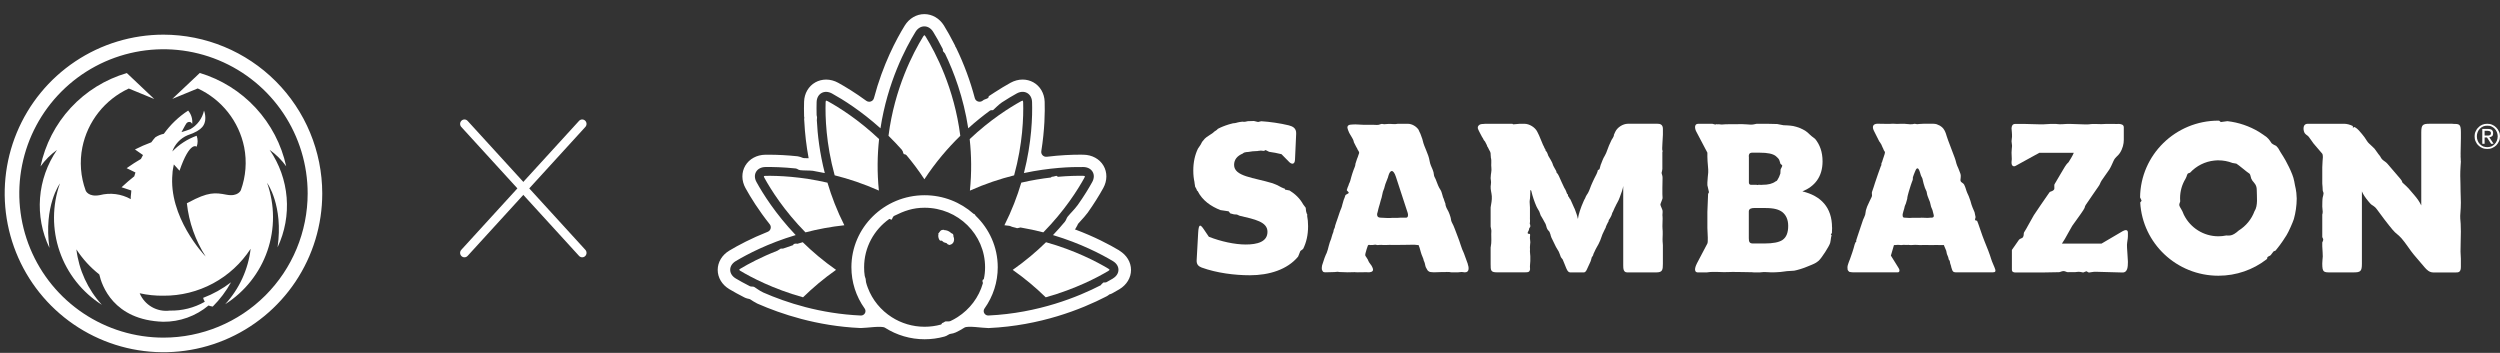 <svg width="418" height="59" viewBox="0 0 418 59" fill="none" xmlns="http://www.w3.org/2000/svg">
<rect x="0" y="0" width="418" height="59" fill="#333333" stroke="none"/>
<path d="M45.084 25.055C46.151 25.815 47.085 26.745 47.852 27.806C47.052 24.154 45.291 20.782 42.752 18.038C40.212 15.294 36.986 13.278 33.407 12.198L28.805 16.538L33.063 14.786C35.038 15.698 36.771 17.064 38.12 18.771C39.469 20.478 40.396 22.48 40.826 24.613C41.297 27.015 41.105 29.501 40.269 31.802C40.269 31.802 39.827 32.932 37.878 32.556C35.929 32.179 34.799 32.081 31.54 33.833L31.245 33.98C31.586 37.154 32.663 40.205 34.39 42.89C34.111 42.628 28.117 36.241 28.838 29.018C28.838 28.576 28.969 28.035 29.067 27.495C29.067 27.495 29.575 28.035 30.017 28.543C31.753 23.483 32.883 24.531 32.883 24.531C33.097 23.938 33.097 23.289 32.883 22.696C31.339 23.25 29.943 24.152 28.805 25.333C29.018 24.727 29.356 24.172 29.796 23.704C30.236 23.236 30.768 22.865 31.36 22.614C34.078 21.73 34.193 20.698 34.308 20.125C34.372 19.571 34.304 19.01 34.111 18.487C33.969 19.138 33.691 19.751 33.296 20.287C32.901 20.823 32.397 21.27 31.818 21.599C31.278 21.812 30.787 21.959 30.344 22.09C30.852 21.108 31.163 20.633 31.163 20.633C31.235 20.535 31.334 20.461 31.448 20.42C31.561 20.379 31.685 20.374 31.802 20.404C31.879 20.432 31.949 20.478 32.006 20.538C32.062 20.597 32.105 20.669 32.13 20.747C32.181 20.345 32.148 19.936 32.032 19.546C31.917 19.157 31.721 18.797 31.458 18.487C29.876 19.519 28.499 20.835 27.396 22.369C26.888 22.473 26.405 22.673 25.972 22.958C25.857 23.073 25.759 23.204 25.644 23.335L25.3 23.794C24.366 24.138 23.453 24.538 22.565 24.989L23.908 25.923L23.564 26.578C22.909 26.954 22.074 27.479 21.173 28.117L22.647 28.838L22.45 29.477C21.844 29.952 21.107 30.574 20.321 31.311L21.959 31.852C21.959 32.195 21.877 32.539 21.861 32.9V33.293C20.291 32.415 18.444 32.175 16.702 32.621C14.753 32.998 14.327 31.868 14.327 31.868C13.478 29.552 13.285 27.047 13.77 24.629C14.201 22.496 15.128 20.495 16.477 18.787C17.826 17.08 19.558 15.715 21.533 14.802L25.791 16.555L21.206 12.215C17.613 13.266 14.373 15.273 11.831 18.022C9.29 20.771 7.543 24.158 6.777 27.823C7.536 26.76 8.465 25.83 9.528 25.071C7.895 27.448 6.918 30.215 6.696 33.09C6.475 35.966 7.017 38.85 8.267 41.449C7.268 34.423 10.02 30.672 10.02 30.672C8.716 34.348 8.7 38.358 9.973 42.045C11.247 45.732 13.735 48.876 17.029 50.964C14.679 48.393 13.19 45.153 12.771 41.694C13.809 43.294 15.104 44.71 16.604 45.887C16.997 47.656 18.929 53.535 27.282 53.797C30.052 53.821 32.74 52.857 34.865 51.079C35.091 51.167 35.328 51.227 35.569 51.259C36.776 50.056 37.807 48.689 38.632 47.197C37.212 48.289 35.639 49.167 33.964 49.801C34.022 50.033 34.116 50.254 34.242 50.456C32.463 51.469 30.442 51.979 28.395 51.931C27.353 52.066 26.295 51.856 25.384 51.333C24.473 50.809 23.759 50.001 23.351 49.032C24.657 49.324 25.993 49.461 27.331 49.441C30.224 49.461 33.075 48.753 35.622 47.382C38.169 46.011 40.33 44.021 41.907 41.596C41.498 45.057 40.008 48.3 37.649 50.866C40.944 48.778 43.431 45.633 44.705 41.947C45.978 38.26 45.962 34.25 44.658 30.574C44.658 30.574 47.41 34.325 46.411 41.35C47.637 38.756 48.159 35.885 47.927 33.025C47.694 30.165 46.714 27.417 45.084 25.055Z" fill="white"/>
<path d="M27.333 5.795C22.082 5.795 16.949 7.352 12.583 10.269C8.217 13.186 4.815 17.332 2.805 22.184C0.796 27.035 0.27 32.373 1.295 37.522C2.319 42.672 4.847 47.403 8.56 51.116C12.273 54.828 17.003 57.357 22.153 58.381C27.303 59.406 32.641 58.88 37.492 56.87C42.343 54.861 46.489 51.458 49.407 47.093C52.324 42.727 53.881 37.594 53.881 32.343C53.872 25.305 51.072 18.557 46.096 13.58C41.119 8.603 34.371 5.804 27.333 5.795ZM27.333 56.451C22.564 56.451 17.904 55.037 13.939 52.388C9.974 49.739 6.884 45.974 5.06 41.569C3.235 37.164 2.758 32.316 3.688 27.64C4.618 22.963 6.914 18.668 10.286 15.296C13.657 11.925 17.953 9.629 22.629 8.698C27.306 7.768 32.153 8.246 36.558 10.07C40.964 11.895 44.729 14.985 47.378 18.95C50.027 22.914 51.441 27.575 51.441 32.343C51.441 38.737 48.901 44.869 44.38 49.39C39.858 53.911 33.727 56.451 27.333 56.451Z" fill="white"/>
<g clip-path="url(#clip0_7815_925)">
<path fill-rule="evenodd" clip-rule="evenodd" d="M97.838 20.176C98.13 20.456 98.146 20.925 97.872 21.224L78.185 42.787C77.912 43.086 77.453 43.102 77.161 42.822C76.869 42.542 76.854 42.072 77.127 41.773L96.815 20.211C97.088 19.911 97.546 19.896 97.838 20.176Z" fill="white"/>
<path fill-rule="evenodd" clip-rule="evenodd" d="M77.161 20.176C77.453 19.896 77.912 19.911 78.185 20.211L97.872 41.773C98.146 42.072 98.13 42.542 97.838 42.822C97.546 43.102 97.088 43.086 96.815 42.787L77.127 21.224C76.854 20.925 76.869 20.456 77.161 20.176Z" fill="white"/>
</g>
<path d="M218.46 35.618C218.433 35.514 218.401 35.405 218.373 35.305L218.314 34.738L217.897 34.181C217.338 33.165 216.537 32.421 215.617 31.85L214.87 31.705C214.87 31.705 214.838 31.628 214.797 31.528C214.756 31.528 214.71 31.524 214.669 31.505C214.385 31.383 214.119 31.283 213.858 31.116C213.524 30.902 213.135 30.803 212.778 30.64C209.6 29.674 206.34 29.52 206.34 27.57C206.34 26.668 206.885 26.051 207.778 25.679C207.869 25.602 207.961 25.53 208.048 25.503C208.254 25.434 208.474 25.416 208.698 25.407C209.17 25.312 209.692 25.262 210.255 25.253C210.292 25.244 210.324 25.239 210.36 25.23C210.598 25.172 210.969 25.167 211.207 25.23C211.217 25.23 211.23 25.235 211.235 25.239C211.239 25.235 211.253 25.226 211.281 25.217C211.345 25.199 211.423 25.176 211.496 25.167L211.578 25.085C211.578 25.085 211.88 25.203 212.105 25.339C212.141 25.357 212.178 25.371 212.21 25.385C212.892 25.475 213.588 25.611 214.266 25.779L215.562 27.094C215.933 27.47 216.482 27.561 216.523 26.709L216.537 26.405L216.72 22.36C216.766 21.404 216.111 21.123 215.475 20.955C214.032 20.606 212.329 20.361 210.882 20.27L210.351 20.397L209.655 20.23C209.316 20.23 208.973 20.239 208.634 20.261C208.488 20.288 208.337 20.32 208.19 20.356C208.034 20.393 207.879 20.356 207.728 20.343C207.567 20.361 207.407 20.384 207.251 20.406C207.045 20.452 206.839 20.483 206.642 20.551C206.5 20.601 206.317 20.592 206.152 20.615C205.69 20.724 205.241 20.86 204.806 21.018C204.783 21.027 204.761 21.037 204.742 21.05C204.664 21.086 204.587 21.114 204.504 21.136C204.202 21.259 203.909 21.39 203.625 21.54C203.52 21.658 203.414 21.776 203.277 21.844C203.011 21.966 202.87 22.206 202.613 22.347C202.416 22.456 202.242 22.605 202.045 22.723C201.853 22.832 201.638 23 201.436 23.186C201.281 23.353 201.134 23.53 200.997 23.712C200.965 23.766 200.933 23.82 200.91 23.875C200.754 24.238 200.507 24.523 200.301 24.845C199.802 25.87 199.518 27.085 199.518 28.513C199.518 29.257 199.591 29.919 199.733 30.517L199.71 30.476C199.733 30.594 199.779 30.925 199.829 31.224C199.907 31.383 200.022 31.515 200.081 31.687C200.104 31.75 200.122 31.814 200.136 31.877C200.168 31.891 200.2 31.909 200.237 31.923C201.052 33.55 202.476 34.498 204.055 35.128L205.424 35.332L205.704 35.677C205.91 35.736 206.116 35.79 206.317 35.84L206.816 35.872L207.274 36.076C209.779 36.665 211.922 37.073 211.922 38.755C211.922 40.437 210.218 40.882 208.286 40.882C206.464 40.882 204.133 40.378 202.119 39.585L201.285 38.352C200.672 37.44 200.42 37.436 200.333 38.928L200.081 43.507C200.04 44.278 200.452 44.545 200.924 44.736C203.433 45.647 206.45 46.023 208.991 46.023C212.183 46.023 215.237 45.089 217.045 42.904L217.421 41.97L217.883 41.616C218.414 40.564 218.712 39.299 218.712 37.812C218.712 37.173 218.657 36.597 218.552 36.067C218.634 35.931 218.529 35.736 218.451 35.627L218.46 35.618Z" fill="white"/>
<path d="M306.316 38.049C306.316 34.671 304.453 32.744 301.367 32C303.381 31.18 304.732 29.602 304.732 26.972C304.732 25.399 304.27 24.184 303.501 23.236C303.235 23 302.946 22.842 302.631 22.529C301.971 21.881 301.738 21.754 300.795 21.346C300.497 21.241 300.176 21.151 299.833 21.074C299.114 20.947 298.414 20.956 298.194 20.938C297.942 20.915 297.489 20.783 297.154 20.738C296.628 20.711 296.06 20.697 295.456 20.697H293.716C293.377 20.765 293.056 20.851 292.699 20.838C292.228 20.82 291.761 20.756 291.289 20.756C290.387 20.756 289.49 20.774 288.588 20.774C288.354 20.774 288.121 20.806 287.887 20.82C287.713 20.833 287.571 20.774 287.397 20.774C287.251 20.774 287.081 20.811 286.939 20.765C286.862 20.802 286.816 20.829 286.816 20.829L286.298 20.697H283.945C283.226 20.697 283.377 21.545 283.597 21.962L285.474 25.526V26.201C285.474 27.122 285.666 28.369 285.616 28.827C285.579 29.153 285.502 29.978 285.474 30.513V30.967C285.602 31.529 285.74 32.136 285.74 32.136L285.593 32.427C285.575 33.057 285.515 34.335 285.474 35.437V38.108C285.529 39.223 285.602 40.474 285.474 40.715L283.743 44.002C283.565 44.346 283.043 45.475 283.844 45.548H285.383C285.424 45.543 285.46 45.539 285.502 45.53C286.5 45.371 288.075 45.548 288.867 45.493C289.664 45.439 291.262 45.498 291.591 45.493C291.921 45.493 292.525 45.493 292.928 45.516C293.034 45.521 293.13 45.534 293.226 45.543H294.265C294.265 45.543 294.288 45.543 294.302 45.539C294.989 45.434 295.662 45.53 296.179 45.539C296.422 45.539 296.655 45.53 296.884 45.525C297.42 45.503 298.056 45.453 298.4 45.385C298.876 45.294 299.494 45.321 299.934 45.262C299.975 45.258 300.016 45.249 300.057 45.244C300.506 45.163 301.532 44.859 302.218 44.559C302.727 44.342 303.217 44.179 303.652 43.916C303.807 43.811 303.958 43.698 304.1 43.58C304.604 43.109 305.799 41.236 305.991 40.656C305.996 40.633 306.005 40.615 306.01 40.592C306.133 40.093 306.129 39.55 306.248 39.395L306.115 39.151L306.294 38.983C306.321 38.684 306.33 38.371 306.33 38.049H306.316ZM292.397 26.197C292.397 25.925 292.397 25.526 292.983 25.526H294.155C295.611 25.526 296.404 25.721 296.884 26.075C296.921 26.106 296.958 26.134 296.994 26.17C297.136 26.315 297.365 26.487 297.48 26.718C297.594 26.95 297.608 27.181 297.681 27.362C297.708 27.435 297.988 27.584 297.992 27.693C297.997 27.861 297.713 28.264 297.713 28.355C297.713 28.505 297.695 28.954 297.676 29.022C297.658 29.09 297.534 29.389 297.502 29.475C297.502 29.475 297.502 29.484 297.498 29.489C297.489 29.507 297.48 29.525 297.475 29.548C297.466 29.566 297.461 29.579 297.452 29.597C297.447 29.611 297.438 29.625 297.434 29.638C297.402 29.702 297.37 29.77 297.328 29.829C297.255 29.942 297.159 30.173 297.081 30.232C297.003 30.291 296.939 30.287 296.871 30.337C296.871 30.337 296.871 30.337 296.866 30.337C296.367 30.722 295.643 30.899 294.682 30.899H294.526L294.467 30.939L294.348 30.899H294.013L293.835 30.939C293.835 30.939 293.766 30.917 293.688 30.899H292.754C292.525 30.899 292.415 30.713 292.415 30.531V26.188L292.397 26.197ZM298.038 40.121C297.447 40.515 296.44 40.71 295.016 40.71H293.093C292.525 40.71 292.402 40.438 292.402 39.849V35.337C292.402 34.825 293.006 34.78 293.304 34.78H295.103C296.651 34.78 297.406 35.025 297.988 35.446C298.592 35.922 298.986 36.666 298.986 37.763C298.986 38.86 298.707 39.654 298.038 40.116V40.121Z" fill="white"/>
<path d="M410.074 20.692H406.224C405.084 20.692 404.836 20.86 404.836 22.134V34.353C404.585 33.805 404.163 33.183 403.673 32.626L402.694 31.483C402.483 31.238 401.86 30.694 401.714 30.549C401.563 30.4 401.755 30.386 401.338 29.901L399.159 27.357C398.898 27.053 398.564 26.918 398.307 26.65C398.046 26.383 398.037 26.178 397.831 25.961C397.625 25.743 397.204 25.072 397.011 24.85C396.819 24.623 396.128 24.047 395.926 23.803C395.72 23.562 395.491 23.073 394.933 22.42L394.42 21.821C394.232 21.604 393.98 21.404 393.692 21.232L393.399 21.35V21.073C392.927 20.842 392.405 20.697 391.961 20.697H385.867C384.864 20.697 385.13 21.994 385.372 22.293L385.423 22.352C385.638 22.597 385.803 22.619 386.004 22.855C386.224 23.104 386.654 23.794 386.824 23.993L388.284 25.702C388.353 25.784 388.39 26.101 388.385 26.269C388.385 26.441 388.284 27.33 388.284 27.969V30.69C388.307 31.107 388.367 31.483 388.358 31.819C388.358 31.977 388.522 32.186 388.495 32.367C388.463 32.549 388.426 32.825 388.358 32.998C388.294 33.17 388.284 34.267 388.284 34.539C388.284 34.811 388.358 35.147 388.358 35.396C388.358 35.645 388.33 35.682 388.284 35.877V39.613C388.284 39.726 388.454 39.898 388.445 40.071C388.435 40.243 388.284 40.538 388.284 40.538V41.181C388.312 41.825 388.385 42.646 388.367 42.891C388.344 43.235 388.284 43.702 388.284 44.042V44.101C388.284 45.543 388.536 45.543 389.672 45.543H393.522C394.662 45.543 394.91 45.375 394.91 44.101V32C395.107 32.508 395.551 33.134 395.981 33.646L396.274 33.99C396.668 34.453 396.929 34.303 397.478 35.083C398.028 35.863 399.342 37.59 400.01 38.375L400.02 38.388C400.683 39.168 400.871 39.109 401.521 39.835C402.172 40.556 403.019 41.911 403.582 42.569C403.692 42.696 403.788 42.809 403.875 42.913L405.395 44.695C405.734 45.09 406.182 45.552 406.837 45.552H410.642C410.99 45.552 411.457 45.552 411.457 44.663V43.253C411.457 42.818 411.407 42.687 411.398 42.07C411.388 41.453 411.457 39.685 411.457 38.701C411.457 37.717 411.407 37.028 411.356 36.525C411.301 36.022 411.457 35.147 411.457 33.877C411.457 32.608 411.398 32.762 411.407 32.041C411.411 31.32 411.375 30.336 411.356 29.429C411.338 28.523 411.457 27.103 411.457 27.017C411.457 26.931 411.416 26.723 411.434 26.564C411.448 26.405 411.393 26.26 411.411 26.165C411.43 26.07 411.411 25.911 411.411 25.652C411.411 25.394 411.462 23.404 411.462 23.118V22.152C411.462 20.71 411.21 20.71 410.074 20.71V20.692Z" fill="white"/>
<path d="M354.819 38.706L351.371 40.733H344.75C344.75 40.733 344.883 40.524 345.016 40.316L345.235 39.971C345.373 39.753 346.311 38.017 346.485 37.749C346.659 37.482 347.873 35.854 348.312 35.165C348.752 34.476 348.472 34.698 348.724 34.285C348.976 33.877 350.739 31.37 350.968 31.016C351.188 30.667 351.124 30.604 351.394 30.178C351.664 29.751 352.396 28.781 352.657 28.373C352.918 27.965 353.106 27.516 353.395 26.881C353.683 26.242 354.109 26.111 354.443 25.585C354.938 24.809 355.098 24.029 355.098 23.395V21.287C355.098 20.838 354.658 20.742 354.329 20.724C354.173 20.742 353.596 20.724 353.056 20.72H352.163C351.687 20.742 351.348 20.756 351.348 20.756C351.348 20.756 349.709 20.697 349.507 20.756C349.306 20.815 348.779 20.801 348.477 20.797C348.244 20.797 346.893 20.738 346.119 20.72H345.643C345.258 20.742 344.338 20.81 344.114 20.756C344.045 20.738 343.903 20.729 343.729 20.72H342.859C342.662 20.724 342.47 20.738 342.31 20.752C341.723 20.806 341.389 20.797 341.005 20.788C340.721 20.779 339.352 20.733 338.413 20.72H336.962C336.44 20.72 336.343 21.119 336.33 21.477C336.33 21.631 336.435 22.434 336.408 22.882C336.38 23.336 336.33 23.363 336.33 23.617C336.33 23.871 336.43 24.22 336.412 24.447C336.394 24.673 336.33 25.217 336.33 25.512C336.33 25.807 336.366 26.433 336.371 26.605C336.376 26.782 336.325 26.904 336.33 27.099V27.221C336.33 27.77 336.705 27.915 337.012 27.729L340.977 25.548H346.737C346.609 25.938 345.973 26.963 345.863 27.117C345.753 27.276 345.675 27.208 345.254 27.865C344.97 28.31 344.182 29.692 343.505 30.826C343.44 30.935 343.527 31.533 343.468 31.637C343.212 32.064 342.827 31.937 342.658 32.177C342.021 33.088 340.382 35.473 340.061 35.977C339.741 36.48 338.784 38.33 338.418 38.865C338.331 38.992 338.427 39.395 338.235 39.672C338.106 39.858 337.713 39.885 337.566 40.098C337.003 40.909 336.389 41.789 336.389 41.789V45.076C336.389 45.484 336.669 45.561 337.026 45.561H341.408C342.772 45.539 344.118 45.525 344.292 45.507C344.475 45.489 344.764 45.316 345.048 45.325C345.309 45.335 345.565 45.52 345.734 45.507C346.092 45.475 347.03 45.539 347.314 45.462C347.603 45.385 348.308 45.561 348.308 45.561L348.843 45.353L349.228 45.561H349.315C349.558 45.543 350.061 45.421 350.382 45.439C350.748 45.462 353.967 45.539 354.873 45.561C355.78 45.584 355.771 44.509 355.785 43.875V43.721C355.771 42.99 355.611 41.431 355.629 40.946C355.652 40.424 355.785 39.926 355.785 39.495V38.896C355.785 38.348 355.331 38.398 354.814 38.701L354.819 38.706Z" fill="white"/>
<path d="M383.582 30.259C383.394 29.044 382.089 26.659 381.755 26.16C381.425 25.662 381.219 25.303 380.899 24.755C380.794 24.632 380.688 24.51 380.578 24.392C380.382 24.265 380.162 24.247 379.805 23.943C379.805 23.943 379.379 23.236 378.999 22.941C378.99 22.932 378.98 22.927 378.971 22.919C378.683 22.705 378.161 22.334 377.685 22.039C376.114 21.1 374.333 20.475 372.424 20.257L371.32 20.407C371.32 20.407 371.192 20.302 371.032 20.171C370.995 20.171 370.954 20.171 370.913 20.171C363.729 20.171 357.896 25.911 357.822 33.002C357.932 33.256 358.042 33.51 358.07 33.541C358.088 33.569 357.978 33.705 357.845 33.85C358.221 40.678 363.93 46.101 370.917 46.101C373.935 46.101 376.714 45.09 378.925 43.394C378.962 43.358 379.003 43.326 379.04 43.29C379.122 43.212 379.049 43.058 379.136 42.977C379.26 42.85 379.539 42.791 379.667 42.655C379.791 42.523 379.997 42.192 380.116 42.061C380.203 41.961 380.409 41.975 380.491 41.875C381.439 40.742 382.126 39.617 382.309 39.327C382.653 38.787 383.362 37.169 383.532 36.629C383.838 35.536 384.003 34.389 384.012 33.206C383.967 31.615 383.774 31.47 383.587 30.259H383.582ZM376.957 35.301C376.467 36.647 375.528 37.785 374.319 38.538C373.807 39.005 373.294 39.336 372.863 39.372C372.653 39.39 372.442 39.386 372.236 39.372C371.81 39.458 371.371 39.508 370.917 39.508C368.417 39.508 366.242 38.071 365.185 35.99C365.162 35.949 365.139 35.913 365.121 35.867C365.121 35.867 365.121 35.863 365.121 35.858C365.038 35.686 364.96 35.509 364.896 35.328C364.567 34.657 364.297 34.489 364.397 34.077C364.429 33.945 364.475 33.814 364.53 33.682C364.516 33.505 364.507 33.324 364.507 33.143C364.507 31.95 364.841 30.83 365.427 29.878C365.427 29.878 365.427 29.874 365.427 29.869C365.427 29.869 365.427 29.86 365.432 29.86C365.67 29.488 365.634 29.062 365.908 28.967C365.968 28.949 366.064 28.917 366.178 28.876C367.218 27.752 368.66 26.999 370.276 26.84C370.427 26.822 370.583 26.813 370.748 26.809H370.757C370.807 26.809 370.858 26.809 370.913 26.809C371.746 26.809 372.538 26.967 373.266 27.248L373.926 27.362C374.315 27.584 375.771 28.844 376.018 28.967C376.265 29.089 376.233 29.307 376.412 29.869C376.48 29.982 376.545 30.1 376.609 30.218C376.893 30.581 377.328 30.916 377.328 31.746C377.328 32.825 377.566 34.385 376.957 35.31V35.301Z" fill="white"/>
<path d="M245.42 44.142L244.77 42.356C244.325 41.467 244.11 40.465 243.726 39.55C243.391 38.747 243.162 37.904 242.741 37.16C242.59 36.897 242.613 36.534 242.508 36.249C242.421 36.013 242.324 35.641 242.205 35.424C241.986 35.016 241.674 34.521 241.674 34.05C241.642 33.986 241.619 33.918 241.596 33.855C241.56 33.746 241.519 33.637 241.482 33.537C241.455 33.465 241.436 33.388 241.413 33.311C241.404 33.279 241.349 33.143 241.34 33.116C241.335 33.111 241.331 33.107 241.331 33.102C241.331 33.102 241.285 33.03 241.276 32.989C241.212 32.699 241.102 32.399 241.02 32.114C240.937 31.833 240.763 31.638 240.63 31.388C240.392 30.939 240.232 30.404 240.031 29.938C239.934 29.72 239.774 29.498 239.756 29.253C239.733 28.945 239.664 28.668 239.545 28.382C239.339 27.888 239.11 27.444 239.028 26.909C238.84 25.707 238.135 24.655 237.874 23.481C237.856 23.399 237.837 23.322 237.814 23.245L237.494 22.366C237.439 22.239 237.375 22.116 237.311 21.989C237.302 21.971 237.292 21.953 237.283 21.935V21.926L237.274 21.917C237.242 21.849 237.215 21.776 237.192 21.704C236.803 21.123 236.075 20.697 235.392 20.697H233.698C233.698 20.697 233.675 20.706 233.662 20.706C233.14 20.824 232.618 20.679 232.091 20.724C231.871 20.743 231.661 20.77 231.436 20.77C231.217 20.77 231.065 20.661 230.846 20.761C230.397 20.969 230.044 20.865 229.568 20.865C229.028 20.865 228.492 20.865 227.952 20.865C227.375 20.865 226.766 20.765 226.194 20.815C226.011 20.833 225.621 20.829 225.475 20.942C225.145 21.196 225.333 21.536 225.429 21.831C225.608 22.37 225.96 22.783 226.212 23.291C226.285 23.445 226.349 23.617 226.372 23.789L226.794 24.628C226.853 24.696 226.903 24.773 226.926 24.846C226.99 25.073 227.178 25.231 227.242 25.458C227.283 25.608 227.16 25.789 227.128 25.93C227.077 26.147 226.981 26.347 226.899 26.555C226.899 26.564 226.894 26.573 226.89 26.582L226.629 27.38C226.629 27.38 226.629 27.394 226.629 27.403C226.629 27.743 226.427 28.101 226.317 28.414C226.175 28.813 226.038 29.207 225.928 29.616C225.837 29.956 225.736 30.432 225.548 30.74C225.507 30.944 225.424 31.121 225.338 31.302L225.177 31.787C225.223 31.942 225.53 32.091 225.502 32.241C225.475 32.399 224.985 32.508 224.944 32.667C224.875 32.93 224.765 33.179 224.664 33.429C224.609 33.633 224.527 33.918 224.435 34.218C224.394 34.408 224.353 34.594 224.275 34.775C224.225 34.889 224.179 35.006 224.133 35.12C224.088 35.251 224.042 35.36 224.01 35.442C223.872 35.809 223.744 36.181 223.634 36.562C223.57 36.788 223.492 37.01 223.401 37.224L223.24 37.718C223.208 37.899 223.186 38.081 223.076 38.257C223.066 38.271 223.062 38.28 223.053 38.289L222.984 38.498C222.97 38.752 222.888 38.933 222.783 39.187C222.677 39.436 222.659 39.708 222.558 39.953C222.48 40.134 222.412 40.316 222.348 40.497C222.178 41.005 222.151 41.227 222.004 41.748C221.858 42.27 221.771 42.41 221.675 42.596C221.642 42.66 221.56 42.873 221.459 43.14L221.088 44.265C221.07 44.319 221.056 44.374 221.043 44.423C221.015 44.623 220.988 44.854 221.006 45.017C221.024 45.144 221.13 45.353 221.267 45.471C221.395 45.521 221.537 45.53 221.665 45.53C221.913 45.53 222.925 45.489 223.126 45.489C223.327 45.489 223.575 45.43 223.634 45.439C223.694 45.448 223.868 45.484 223.968 45.484C224.069 45.484 224.729 45.493 224.829 45.512C224.93 45.53 225.164 45.53 225.31 45.53C225.457 45.53 226.427 45.498 226.505 45.503C226.583 45.503 226.597 45.53 227.004 45.53C227.412 45.53 228.337 45.512 228.465 45.512C228.593 45.512 228.675 45.53 228.849 45.53C229.023 45.53 229.568 45.484 229.573 45.104C229.573 44.909 229.463 44.673 229.33 44.432C229.257 44.306 228.95 43.943 228.904 43.843C228.859 43.739 228.767 43.571 228.758 43.557C228.749 43.544 228.758 43.503 228.717 43.435L228.414 42.945C228.346 42.868 228.309 42.805 228.286 42.737H228.277V42.719C228.254 42.605 228.277 42.487 228.318 42.311C228.414 41.898 228.556 41.499 228.694 41.091C228.762 40.883 228.991 40.941 229.037 40.955C229.074 40.969 229.11 40.973 229.147 40.973H229.152C229.257 40.973 229.348 40.937 229.435 40.964C229.637 40.982 229.907 40.86 230.095 40.932C230.173 40.964 230.26 40.973 230.347 40.973H230.379C230.58 40.973 230.795 40.919 230.988 40.946C231.404 41 231.89 40.955 232.311 40.946C232.7 40.937 233.066 40.955 233.451 40.955C234.115 40.955 234.77 40.937 235.434 40.932C235.956 40.932 236.491 40.878 237.009 40.973C237.086 40.964 237.128 40.955 237.16 40.973H237.169C237.192 40.996 237.215 41.032 237.242 41.1C237.242 41.118 237.283 41.222 237.279 41.241C237.398 41.454 237.407 41.703 237.499 41.939C237.535 42.034 237.558 42.129 237.581 42.224L237.695 42.574C237.741 42.71 237.979 43.236 237.993 43.322C238.007 43.408 238.03 43.548 238.071 43.616C238.117 43.684 238.231 44.006 238.245 44.093C238.259 44.179 238.314 44.455 238.368 44.605C238.368 44.605 238.368 44.614 238.368 44.618C238.41 44.736 238.501 44.863 238.538 44.936C238.575 45.013 238.707 45.271 238.84 45.339C238.973 45.407 239.01 45.471 239.11 45.471C239.211 45.471 239.376 45.53 239.751 45.53C240.127 45.53 241.079 45.475 241.23 45.484C241.381 45.489 241.661 45.484 241.716 45.484C241.77 45.484 241.844 45.489 241.89 45.471C241.94 45.453 242.054 45.489 242.054 45.489C242.091 45.493 242.219 45.475 242.288 45.475C242.357 45.475 242.503 45.53 242.64 45.53H243.813C243.813 45.53 244.339 45.471 244.394 45.475C244.444 45.48 244.779 45.53 244.87 45.53H244.962C245.685 45.53 245.621 44.723 245.406 44.129L245.42 44.142ZM235.086 36.398H234.115C233.913 36.398 233.552 36.457 233.268 36.426C232.984 36.394 232.746 36.439 232.457 36.448C232.169 36.457 232.087 36.457 231.922 36.448C231.757 36.439 231.125 36.398 230.905 36.398C230.589 36.398 230.42 36.312 230.337 36.185C230.269 36.108 230.282 36.049 230.255 35.895C230.228 35.741 230.315 35.587 230.347 35.428C230.379 35.269 230.443 34.988 230.47 34.898C230.498 34.807 230.521 34.698 230.566 34.553C230.608 34.408 230.64 34.363 230.69 34.141C230.74 33.918 230.772 33.778 230.864 33.488C230.956 33.202 230.956 33.193 231.006 33.039C231.056 32.885 231.194 32.177 231.217 32.078C231.244 31.973 231.267 31.901 231.354 31.706C231.436 31.515 231.45 31.474 231.5 31.252C231.551 31.03 231.569 31.017 231.629 30.794C231.684 30.577 231.995 29.928 232.068 29.665C232.077 29.629 232.087 29.597 232.096 29.561C232.105 29.52 232.119 29.48 232.128 29.434C232.434 28.332 232.97 28.26 233.396 29.566C233.488 29.851 233.584 30.142 233.68 30.436L235.369 35.605C235.461 35.882 235.479 36.398 235.086 36.398Z" fill="white"/>
<path d="M333.615 45.075C333.505 44.681 333.047 43.77 332.905 43.253C332.763 42.736 332.204 41.253 331.788 40.278C331.385 39.326 330.735 37.213 330.574 36.919C330.414 36.878 330.295 36.846 330.263 36.828C330.19 36.792 330.249 36.529 330.318 36.298C330.318 36.293 330.318 36.284 330.313 36.279C330.254 36.112 330.235 35.785 330.158 35.527L330.139 35.472C330.139 35.472 330.126 35.432 330.116 35.409C329.993 35.146 329.64 34.339 329.507 33.772C329.494 33.713 329.48 33.659 329.462 33.6L329.169 32.793C329.082 32.593 328.995 32.407 328.917 32.24C328.725 31.818 328.688 31.428 328.399 30.857C328.28 30.621 327.882 30.494 327.813 30.281C327.717 29.973 327.955 29.556 327.768 29.007C327.442 28.082 327.452 28.245 327.236 27.697C327.021 27.148 327.072 27.044 326.834 26.395C326.595 25.747 325.899 23.902 325.707 23.412C325.515 22.922 325.423 22.519 325.355 22.337C325.281 22.156 325.194 21.902 325.098 21.762C325.011 21.635 324.952 21.54 324.888 21.453C324.736 21.286 324.553 21.136 324.356 21.014C324.205 20.932 323.999 20.837 323.821 20.773C323.537 20.674 322.983 20.683 322.809 20.692C322.63 20.701 321.834 20.701 321.605 20.692C321.376 20.678 320.634 20.76 320.538 20.764C320.442 20.764 320.181 20.687 320.149 20.696C320.135 20.696 320.071 20.71 319.997 20.719C319.924 20.742 319.842 20.755 319.75 20.764C319.75 20.764 319.746 20.764 319.741 20.764C319.508 20.791 319.237 20.782 319.009 20.746C318.917 20.742 318.844 20.737 318.816 20.733C318.711 20.719 318.596 20.71 318.514 20.705C318.432 20.705 317.713 20.678 317.594 20.705C317.475 20.728 316.884 20.723 316.692 20.692C316.66 20.687 316.623 20.683 316.586 20.683H316.435C316.293 20.687 316.147 20.705 316.014 20.71C315.799 20.719 315.483 20.71 315.483 20.71C315.483 20.71 314.879 20.71 314.672 20.701C314.466 20.701 314.073 20.683 314.022 20.687L313.981 20.683C313.084 20.683 312.997 21.236 313.326 21.884L314.224 23.671C314.274 23.734 314.297 23.702 314.343 23.816C314.398 23.947 314.466 23.974 314.553 24.151C314.64 24.328 314.695 24.477 314.764 24.641C314.833 24.808 314.869 24.79 314.915 24.967C314.961 25.144 315.103 25.285 315.135 25.362C315.172 25.439 315.213 25.52 314.975 26.178C314.737 26.835 314.723 26.976 314.682 27.098C314.627 27.257 314.567 27.143 314.576 27.397C314.585 27.651 314.549 27.651 314.462 27.819C314.375 27.987 313.638 30.172 313.496 30.585C313.354 30.997 313.221 31.519 313.042 31.963C312.864 32.407 313.111 32.566 312.933 32.942C312.8 33.224 312.411 34.003 312.182 34.543L311.98 35.155C311.921 35.454 311.907 35.708 311.857 35.908C311.797 36.143 311.564 36.592 311.504 36.746C311.444 36.901 310.68 39.199 310.561 39.553C310.465 39.843 310.391 40.065 310.359 40.183V40.437C310.359 40.437 310.309 40.473 310.24 40.514C310.158 40.709 310.062 40.949 310.043 41.072C310.021 41.271 309.439 43.053 309.311 43.339C309.183 43.629 309.1 43.887 309.009 44.146C308.972 44.255 308.945 44.35 308.922 44.445C308.899 44.554 308.89 44.64 308.894 44.699C308.903 44.803 308.908 45.035 308.922 45.08C308.935 45.121 308.945 45.157 308.945 45.157C308.945 45.157 309.128 45.438 309.242 45.465C309.357 45.492 309.357 45.479 309.499 45.506C309.64 45.538 309.929 45.533 310.043 45.533C310.048 45.533 310.057 45.533 310.066 45.533H317.291C317.617 45.533 317.603 45.266 317.58 45.125C317.566 45.021 317.516 44.926 317.411 44.758L316.156 42.736L316.669 40.977H316.834C316.98 40.977 317.191 40.959 317.296 40.94C317.401 40.927 317.759 40.977 317.887 40.977C318.015 40.977 318.193 40.936 318.239 40.94C318.29 40.94 318.816 40.954 318.871 40.959C318.926 40.963 319.082 40.94 319.082 40.94C319.082 40.94 319.283 40.977 319.517 40.977C319.75 40.977 320.222 40.94 320.222 40.94L320.68 40.959C320.68 40.959 320.854 40.977 321.019 40.977C321.183 40.977 321.65 40.959 321.875 40.959C322.104 40.959 322.626 40.977 322.809 40.977H323.189C323.409 40.977 323.647 40.972 323.725 40.959C323.853 40.936 324.082 40.977 324.173 40.977H325.025L325.094 41.185C325.158 41.376 325.355 41.752 325.41 41.92C325.464 42.087 325.469 42.323 325.524 42.477C325.574 42.632 325.648 42.722 325.739 42.999C325.826 43.275 325.794 43.294 325.826 43.38C325.854 43.47 325.973 43.538 326 43.647C326.028 43.756 326.041 43.933 326.06 44.005C326.087 44.114 326.174 44.377 326.206 44.45C326.238 44.522 326.234 44.617 326.261 44.703L326.394 45.107C326.463 45.32 326.582 45.529 326.948 45.529H333.248C333.647 45.529 333.683 45.338 333.61 45.062L333.615 45.075ZM322.932 36.397H322.74C322.662 36.411 322.383 36.425 322.314 36.434C322.246 36.443 321.399 36.397 321.289 36.397C321.179 36.397 320.982 36.434 320.936 36.42C320.89 36.406 320.693 36.411 320.597 36.42C320.506 36.429 319.718 36.42 319.659 36.42C319.599 36.42 319.389 36.434 319.283 36.443C319.178 36.452 318.72 36.397 318.523 36.397H318.432C318.198 36.397 318.125 36.234 318.125 36.048C318.047 35.794 318.432 34.829 318.432 34.674C318.432 34.52 318.661 34.035 318.661 34.035L318.889 33.237C318.889 32.738 319.366 31.378 319.471 31.006C319.572 30.635 319.764 30.227 319.805 30.086C319.846 29.945 319.824 29.76 319.833 29.646C319.842 29.537 320.162 28.762 320.181 28.717C320.364 28.2 320.675 27.719 321 28.753C321.055 28.934 321.11 29.125 321.17 29.311C321.257 29.569 321.435 29.732 321.476 30.059C321.518 30.367 321.715 30.997 321.82 31.319L321.847 31.401C321.939 31.682 322.053 31.795 322.131 32.045C322.209 32.294 322.14 32.312 322.291 32.77C322.443 33.233 322.639 33.614 322.685 33.772C322.726 33.931 322.841 34.452 322.877 34.57C322.914 34.688 323.088 35.055 323.111 35.128C323.125 35.173 323.221 35.536 323.28 35.803L323.29 35.826C323.372 36.107 323.39 36.397 322.923 36.397H322.932Z" fill="white"/>
<path d="M277.118 20.692H272.182C271.358 20.692 270.415 21.295 270.071 22.039L269.838 22.556C269.852 22.588 269.856 22.624 269.843 22.669C269.76 22.937 269.6 23.168 269.449 23.404L269.018 24.347C268.872 24.759 268.707 25.167 268.551 25.576C268.441 25.87 268.24 26.151 268.098 26.432C267.942 26.741 267.842 27.076 267.709 27.394C267.691 27.443 267.668 27.489 267.645 27.534C267.544 27.892 267.439 28.282 267.439 28.282L267.146 28.477C267.141 28.559 267.132 28.631 267.123 28.631C267.068 28.776 267.031 28.926 266.953 29.08C266.821 29.348 266.683 29.611 266.55 29.874C266.358 30.25 266.198 30.649 266.024 31.039C265.96 31.216 265.9 31.388 265.827 31.56C265.722 31.805 265.644 32.059 265.502 32.286C265.387 32.467 265.255 32.639 265.163 32.83C265.094 32.97 265.035 33.206 264.916 33.347L264.778 33.646C264.298 34.702 263.904 35.926 263.84 36.548H263.799C263.767 36.23 263.542 35.555 263.263 34.847C263.258 34.861 263.254 34.87 263.254 34.87L262.686 33.592C262.686 33.592 262.599 33.415 262.549 33.306C262.498 33.202 262.407 33.161 262.407 33.161C262.407 33.161 262.343 32.889 262.242 32.866C262.141 32.839 262.169 32.535 262.169 32.535C262.169 32.535 261.999 32.435 261.999 32.363C261.999 32.29 261.72 31.615 261.555 31.415C261.482 31.329 260.758 29.661 260.658 29.456C260.557 29.253 260.442 29.017 260.323 28.94C260.204 28.863 260.25 28.681 260.214 28.622C260.177 28.563 259.962 28.196 259.902 28.065C259.843 27.933 259.637 27.629 259.614 27.43C259.591 27.23 258.909 26.092 258.867 26.033C258.826 25.974 258.826 25.852 258.785 25.784C258.744 25.716 258.629 25.331 258.506 25.285C258.382 25.24 258.455 25.086 258.364 24.936C258.272 24.787 258.213 24.755 258.203 24.66C258.194 24.564 258.043 24.32 258.002 24.252C257.961 24.183 257.462 22.91 257.32 22.615L257.031 22.025C256.674 21.291 255.713 20.697 254.884 20.697H254.115L253.204 20.774C253.107 20.815 253.03 20.792 252.938 20.751C252.91 20.738 252.892 20.72 252.874 20.697H249.307C249.307 20.697 249.261 20.706 249.243 20.706L249.234 20.697H248.323C248.323 20.697 248.277 20.706 248.259 20.706C247.888 20.77 247.549 20.647 247.233 20.983C247.109 21.114 247.068 21.264 247.082 21.409C247.123 21.576 247.205 21.767 247.311 21.966C247.375 22.071 247.43 22.184 247.485 22.302L247.796 22.896C247.892 23.032 247.988 23.172 248.048 23.331C248.075 23.408 248.117 23.458 248.158 23.503C248.19 23.522 248.222 23.553 248.24 23.594C248.263 23.617 248.281 23.644 248.304 23.676C248.382 23.803 248.419 23.912 248.492 24.047C248.565 24.183 248.648 24.333 248.671 24.487C248.813 24.637 248.849 24.827 248.954 25C249.087 25.217 249.229 25.458 249.238 25.721V25.92C249.243 25.952 249.248 25.983 249.248 25.997C249.248 26.115 249.284 26.251 249.275 26.369C249.431 26.881 249.275 27.507 249.357 28.042C249.435 28.559 249.248 29.094 249.248 29.615C249.248 29.638 249.248 29.661 249.238 29.679V29.855C249.261 30.064 249.307 30.277 249.302 30.486C249.302 30.717 249.257 30.939 249.238 31.166C249.202 31.696 249.394 32.268 249.431 32.803C249.476 33.424 249.335 34.054 249.234 34.68V37.881C249.257 38.039 249.284 38.194 249.325 38.343C249.389 38.579 249.335 38.883 249.335 39.123C249.339 39.789 249.399 40.529 249.266 41.186C249.252 41.249 249.243 41.317 249.234 41.381V44.115C249.234 45.23 249.234 45.534 250.305 45.534H252.737C252.828 45.534 252.92 45.534 253.011 45.534H254.797C255.497 45.534 255.745 45.534 255.827 45.026C255.836 44.836 255.79 44.605 255.804 44.527C255.823 44.423 255.868 43.87 255.868 43.643C255.868 43.417 255.868 43.09 255.868 42.827C255.868 42.564 255.786 42.161 255.804 42.025C255.823 41.889 255.823 41.517 255.804 41.336C255.786 41.154 255.868 40.701 255.868 40.51C255.868 40.32 255.823 40.134 255.804 39.844C255.786 39.554 255.914 39.105 255.749 39.109C255.072 39.127 255.667 38.579 255.649 38.366C255.626 38.157 255.868 37.976 255.868 37.881C255.868 37.785 255.868 37.572 255.809 37.486C255.749 37.395 255.8 37.291 255.809 37.142C255.818 36.992 255.832 36.851 255.809 36.684C255.786 36.52 255.823 36.384 255.809 36.267C255.795 36.149 255.813 35.528 255.809 35.264C255.804 35.002 255.809 34.929 255.809 34.698C255.809 34.467 255.777 33.868 255.754 33.746C255.731 33.628 255.813 33.328 255.813 33.193C255.813 33.056 255.864 32.662 255.864 32.24V31.86C255.9 31.719 256.01 31.81 256.038 31.941C256.248 32.843 256.546 33.705 256.871 34.462C257.077 34.92 257.283 35.169 257.37 35.364C257.462 35.559 257.535 35.877 257.604 36.022C257.672 36.167 257.851 36.375 257.993 36.67C258.135 36.965 258.268 37.155 258.396 37.4C258.524 37.645 258.556 37.994 258.689 38.261C258.817 38.529 259.023 38.638 259.087 38.792C259.151 38.946 259.243 39.218 259.243 39.218C259.243 39.218 259.289 39.495 259.389 39.708L259.412 39.753C259.472 39.88 259.6 40.139 259.733 40.415L260.154 41.281C260.268 41.521 260.497 41.812 260.639 42.097C260.781 42.378 260.859 42.741 260.96 42.945C261.056 43.149 261.198 43.244 261.276 43.376C261.354 43.503 261.784 44.65 261.876 44.845L262.004 45.108C262.077 45.257 262.256 45.543 262.517 45.543H264.847C265.026 45.543 265.195 45.334 265.3 45.108L265.598 44.459C265.612 44.428 265.735 44.16 265.841 43.934L265.946 43.698C265.946 43.698 265.955 43.675 265.96 43.666C266.042 43.485 266.106 43.104 266.138 43.036C266.17 42.963 266.409 42.691 266.395 42.578C266.381 42.465 266.61 42.138 266.656 41.97C266.702 41.803 267.251 40.855 267.269 40.819C267.283 40.791 267.388 40.565 267.475 40.374L267.539 40.238C267.539 40.238 267.549 40.22 267.553 40.211C267.636 40.03 267.933 39.168 267.933 39.168L268.13 38.751C268.13 38.751 268.29 38.452 268.336 38.32C268.354 38.27 268.409 38.171 268.473 38.066C268.473 38.062 268.473 38.057 268.473 38.053C268.455 37.94 268.808 37.264 268.849 37.182C268.863 37.155 268.886 37.133 268.908 37.105C268.931 37.06 268.954 37.01 268.968 36.947C268.968 36.938 268.968 36.928 268.968 36.919C268.945 36.806 268.995 36.77 269.041 36.72C269.064 36.684 269.092 36.652 269.115 36.616C269.16 36.539 269.243 36.398 269.321 36.253C269.348 36.199 269.375 36.149 269.394 36.103C269.417 36.053 269.44 36.008 269.458 35.963C269.476 35.913 269.49 35.863 269.508 35.813C269.508 35.804 269.508 35.795 269.513 35.791C269.527 35.636 269.618 35.509 269.682 35.405C269.801 35.138 269.957 34.784 269.998 34.689C270.035 34.603 270.071 34.548 270.104 34.494C270.122 34.448 270.145 34.408 270.163 34.362C270.163 34.358 270.163 34.353 270.168 34.349C270.177 34.308 270.2 34.267 270.227 34.226C270.323 34.036 270.529 33.696 270.635 33.451C270.703 33.288 270.772 33.12 270.836 32.952C270.836 32.952 270.836 32.952 270.836 32.948C271.106 32.268 271.34 31.574 271.404 31.098V44.346C271.404 44.908 271.431 45.543 272.059 45.543H276.962C277.951 45.543 278.034 45.126 278.034 44.124V40.973C278.006 40.587 277.965 40.125 277.979 39.993C277.997 39.803 278.034 38.583 277.974 38.252C277.915 37.921 278.034 36.334 277.974 36.162C277.915 35.99 278.034 35.455 277.974 35.187C277.915 34.92 277.645 34.435 277.622 34.231C277.594 34.027 278.038 33.251 277.979 33.034C277.919 32.812 277.961 30.091 277.979 29.729C277.997 29.366 277.796 29.012 277.819 28.885C277.846 28.758 277.956 28.391 277.947 28.232C277.933 28.074 277.947 26.532 277.947 26.355C277.947 26.178 277.961 25.861 277.947 25.752C277.933 25.648 277.933 25.562 277.947 25.458C277.961 25.349 278.038 25.294 277.947 25.127C277.855 24.963 278.038 23 278.038 22.524V21.527C278.029 20.742 277.466 20.692 277.123 20.692H277.118Z" fill="white"/>
<path d="M417.812 21.971C417.698 21.713 417.551 21.491 417.359 21.309C417.162 21.105 416.938 20.96 416.681 20.851C416.43 20.738 416.164 20.697 415.871 20.697C415.578 20.697 415.299 20.743 415.042 20.851C414.79 20.96 414.571 21.101 414.387 21.309C414.181 21.491 414.03 21.713 413.925 21.971C413.797 22.221 413.751 22.497 413.751 22.778C413.751 23.096 413.797 23.381 413.925 23.649C414.026 23.885 414.181 24.125 414.387 24.311C414.571 24.501 414.79 24.651 415.042 24.751C415.303 24.864 415.578 24.905 415.871 24.905C416.164 24.905 416.43 24.864 416.681 24.751C416.938 24.651 417.162 24.497 417.359 24.311C417.551 24.125 417.698 23.885 417.812 23.649C417.95 23.381 418 23.096 418 22.778C418 22.497 417.95 22.221 417.812 21.971ZM417.478 23.513C417.391 23.735 417.267 23.925 417.107 24.089C416.938 24.247 416.778 24.383 416.558 24.483C416.361 24.551 416.123 24.605 415.876 24.605C415.628 24.605 415.404 24.551 415.184 24.483C414.973 24.383 414.79 24.247 414.635 24.089C414.47 23.925 414.355 23.74 414.268 23.513C414.172 23.3 414.131 23.055 414.131 22.778C414.131 22.534 414.172 22.316 414.268 22.085C414.351 21.872 414.47 21.681 414.635 21.518C414.79 21.359 414.973 21.232 415.184 21.137C415.404 21.042 415.633 21.015 415.876 21.015C416.118 21.015 416.361 21.042 416.558 21.137C416.778 21.232 416.942 21.359 417.107 21.518C417.267 21.681 417.386 21.872 417.478 22.085C417.551 22.32 417.62 22.534 417.62 22.778C417.62 23.055 417.551 23.3 417.478 23.513Z" fill="white"/>
<path d="M416.214 22.95C416.397 22.931 416.553 22.872 416.677 22.773C416.805 22.664 416.851 22.496 416.851 22.265C416.851 22.034 416.787 21.866 416.645 21.725C416.512 21.63 416.292 21.558 415.999 21.558H415.038V24.038H415.427V22.981H415.821L416.512 24.038H416.924L416.214 22.95ZM415.427 22.664V21.87H415.94C415.999 21.87 416.068 21.893 416.118 21.898C416.214 21.898 416.265 21.916 416.292 21.957C416.356 21.979 416.402 22.006 416.434 22.052C416.462 22.097 416.484 22.165 416.484 22.26C416.484 22.356 416.462 22.437 416.434 22.496C416.402 22.532 416.361 22.573 416.288 22.61C416.223 22.637 416.146 22.65 416.072 22.664H415.431H415.427Z" fill="white"/>
<g clip-path="url(#clip1_7815_925)">
<path d="M159.412 39.415C159.4 39.336 159.388 39.271 159.379 39.233C159.352 39.097 159.191 39.05 159.017 38.959C158.99 38.932 158.969 38.906 158.939 38.882C158.616 38.608 158.233 38.476 157.883 38.476C157.859 38.438 157.835 38.397 157.782 38.426C157.689 38.426 157.593 38.435 157.506 38.45C157.228 38.5 157.195 38.703 156.872 39.077C156.854 39.091 156.878 39.121 156.911 39.153C156.827 39.459 156.89 39.815 157.084 40.139C157.114 40.16 157.141 40.183 157.171 40.201C157.201 40.219 157.231 40.233 157.261 40.248C157.33 40.283 157.411 40.207 157.479 40.242C157.584 40.292 157.683 40.454 157.793 40.504C157.901 40.554 158.156 40.613 158.263 40.657C158.347 40.69 158.38 40.819 158.461 40.852C158.562 40.89 158.661 40.925 158.76 40.961C158.972 40.916 159.164 40.819 159.304 40.66C159.571 40.354 159.589 39.91 159.403 39.492C159.427 39.468 159.436 39.442 159.412 39.412V39.415Z" fill="white"/>
<path d="M187.174 41.893C185.489 40.89 182.964 39.556 179.718 38.349L179.868 38.17L179.909 38.078C180.062 37.843 180.161 37.622 180.233 37.46C180.236 37.452 180.239 37.446 180.242 37.437C180.415 37.231 180.598 37.033 180.786 36.827C181.109 36.477 181.441 36.118 181.77 35.676L181.83 35.609L181.896 35.514C182.851 34.166 183.742 32.753 184.472 31.432C185.148 30.201 185.157 28.8 184.496 27.687C183.835 26.572 182.59 25.892 181.166 25.868C180.975 25.865 180.774 25.862 180.565 25.862C179.176 25.862 177.274 25.936 175.024 26.21C174.479 26.277 174.021 25.812 174.105 25.279C174.686 21.644 174.719 18.689 174.668 17.011C174.623 15.613 173.917 14.397 172.774 13.761C172.232 13.461 171.613 13.302 170.982 13.302C170.3 13.302 169.602 13.487 168.965 13.838C168.101 14.315 167.203 14.856 166.299 15.445L165.303 16.095L165.312 16.254C165.24 16.319 165.165 16.387 165.094 16.457C164.938 16.502 164.8 16.555 164.681 16.616L164.486 16.696L164.277 16.849C163.81 17.19 163.134 16.964 162.987 16.407C162.233 13.555 161.204 10.767 159.906 8.077L159.852 7.968L159.786 7.865C159.762 7.83 159.741 7.794 159.717 7.765V7.688L159.499 7.262C158.963 6.208 158.401 5.201 157.829 4.271C157.09 3.076 155.867 2.36 154.553 2.36C153.24 2.36 152.016 3.076 151.277 4.271C149.88 6.537 147.615 10.77 146.125 16.407C145.979 16.964 145.305 17.193 144.836 16.849C142.999 15.507 141.371 14.518 140.144 13.841C139.507 13.49 138.81 13.305 138.128 13.305C137.497 13.305 136.877 13.464 136.336 13.764C135.193 14.4 134.484 15.616 134.442 17.014C134.418 17.75 134.418 18.527 134.442 19.33V19.439L134.46 19.548V19.572C134.466 19.607 134.472 19.64 134.478 19.672L134.487 19.748L134.448 19.86L134.478 20.258C134.579 22.321 134.822 24.396 135.205 26.454C135.094 26.454 134.986 26.448 134.879 26.448C134.741 26.448 134.594 26.442 134.46 26.436C134.349 26.433 134.241 26.41 134.143 26.366C133.957 26.28 133.718 26.195 133.425 26.145L133.353 26.133L133.278 26.124C131.653 25.954 130.053 25.868 128.521 25.868C128.32 25.868 128.129 25.868 127.949 25.871C126.525 25.895 125.281 26.575 124.616 27.69C123.955 28.806 123.964 30.207 124.64 31.438C125.499 32.995 126.821 35.132 128.703 37.504C129.038 37.928 128.871 38.552 128.365 38.755C125.613 39.85 123.441 41.004 121.942 41.902C120.727 42.629 120 43.833 120 45.126C120 46.418 120.724 47.622 121.939 48.346C122.708 48.805 123.551 49.267 124.443 49.718L124.524 49.759L124.608 49.794L124.622 49.8C124.649 49.812 124.673 49.821 124.7 49.832L124.718 49.841H124.724C124.895 49.906 125.056 49.944 125.203 49.968C125.317 49.986 125.418 50.033 125.514 50.097C125.789 50.286 126.109 50.492 126.468 50.668L126.537 50.718L126.753 50.813C130.54 52.473 136.578 54.522 143.833 54.845H143.965C144.937 54.845 147.394 54.43 147.968 54.795C149.949 56.055 152.241 56.724 154.592 56.724C155.714 56.724 156.824 56.573 157.895 56.279C158.078 56.229 158.332 56.132 158.592 55.952C158.706 55.873 158.838 55.829 158.972 55.811C159.227 55.779 159.517 55.711 159.813 55.575C160.292 55.352 160.776 55.084 161.249 54.781C161.815 54.419 164.241 54.848 165.219 54.848H165.315H165.333H165.354C173.884 54.451 180.75 51.749 185.008 49.553C185.154 49.479 185.322 49.373 185.483 49.229C185.552 49.211 185.621 49.188 185.69 49.164L185.753 49.144L185.893 49.079L185.956 49.049L186.016 49.017C186.423 48.793 186.812 48.57 187.168 48.358C188.382 47.631 189.11 46.427 189.107 45.134C189.107 43.842 188.38 42.638 187.165 41.911L187.174 41.893ZM164.337 47.36C163.67 49.718 162.138 51.719 160.103 53.023C159.723 53.268 159.328 53.488 158.915 53.68C158.661 53.797 158.215 53.712 158.048 53.747C157.967 53.765 157.749 53.968 157.596 53.989C157.44 54.009 157.488 54.218 157.327 54.266C156.456 54.507 155.538 54.633 154.592 54.633C152.57 54.633 150.691 54.045 149.111 53.038C147.286 51.875 145.862 50.159 145.099 48.119C144.979 47.801 144.892 47.551 144.809 47.218C144.803 47.192 144.782 47.027 144.776 47.001C144.764 46.948 144.749 46.677 144.737 46.624C144.686 46.412 144.611 46.312 144.581 46.115C144.507 45.655 144.48 45.22 144.48 44.684C144.48 41.361 146.137 38.417 148.683 36.61C148.758 36.557 149.006 36.777 149.084 36.724C149.18 36.66 149.24 36.221 149.524 36.083C151.175 35.27 152.612 34.734 154.592 34.734C160.178 34.734 164.705 39.188 164.705 44.684C164.705 45.399 164.642 45.994 164.498 46.653C164.486 46.703 164.295 46.806 164.295 46.806C164.295 46.806 164.277 47.054 164.274 47.08C164.274 47.107 164.322 47.21 164.334 47.263C164.346 47.316 164.343 47.336 164.334 47.36H164.337ZM186.094 46.559C185.789 46.742 185.421 46.953 185.005 47.18C184.996 47.183 184.99 47.186 184.981 47.189C184.87 47.245 184.493 47.23 184.493 47.23C184.433 47.26 184.278 47.451 184.218 47.48C184.095 47.542 184.167 47.628 184.044 47.692C180.316 49.615 173.621 52.364 165.261 52.752C165.249 52.752 165.237 52.752 165.225 52.752C164.959 52.752 164.726 52.614 164.591 52.402C164.591 52.402 164.588 52.396 164.585 52.393C164.564 52.358 164.543 52.32 164.528 52.282C164.525 52.273 164.522 52.261 164.516 52.252C164.504 52.22 164.495 52.187 164.489 52.155C164.489 52.155 164.489 52.155 164.489 52.152C164.45 51.961 164.489 51.755 164.609 51.584C166.057 49.553 166.823 47.163 166.823 44.678C166.823 41.305 165.405 38.255 163.125 36.068C163.119 36.056 163.119 36.047 163.104 36.036C163.071 36.003 162.969 35.83 162.969 35.83C162.904 35.768 162.874 35.821 162.805 35.762C162.796 35.753 162.784 35.747 162.772 35.741C160.603 33.816 157.731 32.642 154.589 32.642C147.842 32.642 142.355 38.04 142.355 44.678C142.355 47.166 143.121 49.553 144.572 51.587C144.695 51.761 144.731 51.967 144.692 52.158C144.686 52.193 144.677 52.226 144.665 52.255C144.662 52.264 144.659 52.273 144.656 52.285C144.641 52.323 144.62 52.361 144.599 52.396C144.599 52.396 144.599 52.402 144.593 52.405C144.462 52.614 144.225 52.755 143.959 52.755C143.947 52.755 143.935 52.755 143.923 52.755C137.176 52.455 131.507 50.612 127.599 48.899C127.566 48.876 127.534 48.855 127.498 48.84C126.998 48.62 126.495 48.211 126.124 47.987C125.915 47.86 125.622 47.969 125.412 47.866C125.406 47.863 125.397 47.86 125.391 47.86C124.407 47.363 123.605 46.912 123.016 46.559C122.426 46.209 122.088 45.679 122.088 45.108C122.088 44.537 122.426 44.01 123.016 43.657C124.943 42.506 128.419 40.684 133.039 39.306C129.679 35.765 127.563 32.4 126.48 30.431C126.151 29.833 126.13 29.209 126.424 28.718C126.717 28.226 127.279 27.938 127.97 27.926C129.203 27.908 130.95 27.947 133.048 28.167C133.374 28.223 133.419 28.403 133.799 28.453C134.37 28.526 135.262 28.482 135.905 28.556C136.551 28.665 137.218 28.791 137.906 28.939C137.036 25.533 136.689 22.48 136.575 20.11C136.572 20.005 136.617 19.71 136.611 19.607C136.605 19.428 136.551 19.439 136.545 19.272C136.545 19.266 136.542 19.263 136.539 19.257C136.515 18.412 136.521 17.67 136.539 17.061C136.56 16.381 136.862 15.833 137.365 15.551C137.868 15.271 138.502 15.301 139.106 15.63C140.94 16.64 143.968 18.53 147.214 21.453C148.39 13.767 151.424 8.003 153.075 5.322C153.434 4.742 153.97 4.409 154.55 4.409C155.131 4.409 155.666 4.742 156.025 5.322C156.474 6.049 157.025 7.005 157.611 8.162C157.611 8.206 157.623 8.256 157.653 8.309C157.674 8.357 157.629 8.483 157.683 8.583C157.71 8.633 157.82 8.695 157.856 8.775C157.883 8.839 157.958 8.881 158 8.942C159.484 12.015 161.102 16.301 161.889 21.45C163.155 20.308 164.388 19.325 165.53 18.491C165.554 18.483 165.575 18.477 165.599 18.462C165.746 18.362 165.952 18.494 166.078 18.38C166.329 18.15 167.017 17.458 167.463 17.164V17.155C168.442 16.516 169.303 16.007 169.994 15.627C170.596 15.295 171.23 15.265 171.736 15.548C172.238 15.828 172.54 16.378 172.561 17.058C172.636 19.448 172.514 23.79 171.2 28.936C175.479 28.026 179.042 27.893 181.136 27.926C181.827 27.938 182.39 28.226 182.68 28.718C182.973 29.209 182.952 29.833 182.623 30.431C182.076 31.423 181.268 32.771 180.17 34.316C180.155 34.331 180.14 34.346 180.125 34.364C179.634 35.044 179.066 35.547 178.5 36.245C178.339 36.445 178.252 36.819 178.081 37.019C178.069 37.033 178.063 37.048 178.055 37.063C177.447 37.796 176.78 38.547 176.059 39.306C180.675 40.687 184.155 42.509 186.079 43.657C186.668 44.007 187.006 44.537 187.006 45.108C187.006 45.679 186.668 46.206 186.079 46.559H186.094Z" fill="white"/>
<path d="M154.553 5.884C154.553 5.884 154.46 5.931 154.365 6.087C152.695 8.795 149.563 14.762 148.557 22.704C149.302 23.431 150.053 24.217 150.798 25.056C150.804 25.073 150.81 25.094 150.822 25.109C150.885 25.179 150.888 25.244 150.948 25.315C150.96 25.353 151.005 25.527 151.005 25.527L151.11 25.768L151.358 25.815C151.358 25.815 151.478 25.871 151.519 25.918C151.525 25.927 151.54 25.927 151.552 25.933C152.588 27.166 153.602 28.509 154.559 29.972C156.435 27.113 158.514 24.705 160.561 22.707C159.556 14.765 156.423 8.798 154.751 6.09C154.655 5.934 154.571 5.89 154.556 5.887L154.553 5.884Z" fill="white"/>
<path d="M185.316 44.919C183.353 43.748 179.724 41.855 174.895 40.501C173.291 42.07 171.445 43.642 169.327 45.123C171.418 46.594 173.255 48.157 174.847 49.712C179.862 48.31 183.557 46.35 185.316 45.299C185.474 45.205 185.516 45.125 185.519 45.108C185.516 45.096 185.471 45.017 185.313 44.922L185.316 44.919Z" fill="white"/>
<path d="M171.071 17.103C171.065 16.92 171.015 16.841 171.003 16.832C170.994 16.829 170.898 16.832 170.736 16.917C168.822 17.974 165.554 20.023 162.132 23.258C162.425 25.936 162.476 28.821 162.168 31.871C164.729 30.726 167.23 29.901 169.561 29.319C171.012 24.026 171.149 19.528 171.071 17.105V17.103Z" fill="white"/>
<path d="M170.045 38.155C170.045 38.155 170.389 38.108 170.626 38.034C171.96 38.261 173.235 38.537 174.443 38.849C178.001 35.232 180.206 31.732 181.31 29.724C181.396 29.565 181.393 29.471 181.39 29.456C181.382 29.45 181.301 29.4 181.115 29.397C180.062 29.38 178.617 29.406 176.894 29.559C176.792 29.521 176.675 29.406 176.636 29.397C176.586 29.383 176.182 29.539 176.11 29.53C176.011 29.518 175.811 29.58 175.811 29.58C175.811 29.58 175.778 29.645 175.706 29.68C174.21 29.854 172.543 30.124 170.76 30.537C170.087 32.815 169.172 35.217 167.939 37.66C168.202 37.69 168.466 37.722 168.726 37.754C168.738 37.757 168.75 37.76 168.768 37.763C168.947 37.784 169.187 37.946 169.378 37.969C169.573 37.996 170.042 38.152 170.042 38.152L170.045 38.155Z" fill="white"/>
<path d="M138.379 16.916C138.251 16.846 138.164 16.831 138.128 16.831C138.119 16.831 138.11 16.831 138.107 16.831C138.101 16.84 138.05 16.916 138.044 17.099C137.969 19.521 138.104 24.019 139.555 29.312C141.886 29.895 144.384 30.719 146.948 31.864C146.64 28.815 146.691 25.93 146.984 23.251C143.561 20.016 140.294 17.967 138.379 16.91V16.916Z" fill="white"/>
<path d="M127.997 29.401C127.812 29.401 127.731 29.451 127.719 29.465C127.719 29.474 127.713 29.568 127.803 29.727C128.907 31.732 131.112 35.235 134.672 38.852C136.665 38.334 138.84 37.913 141.174 37.663C139.941 35.223 139.025 32.818 138.352 30.543C133.885 29.512 130.145 29.368 128 29.401H127.997Z" fill="white"/>
<path d="M133.326 40.763C133.23 40.763 133.131 40.704 133.036 40.733C132.988 40.748 132.742 40.786 132.695 40.798C132.653 40.81 132.701 40.957 132.605 40.987C132.599 40.987 132.596 40.993 132.59 40.993C132.03 41.172 131.489 41.358 130.968 41.549C130.953 41.552 130.938 41.555 130.923 41.561C130.867 41.581 130.729 41.569 130.6 41.561C130.505 41.555 130.349 41.702 130.307 41.72C130.211 41.755 130.095 41.87 129.978 41.92C127.243 42.988 125.134 44.122 123.8 44.919C123.641 45.014 123.596 45.096 123.593 45.111C123.596 45.123 123.641 45.202 123.8 45.296C125.562 46.35 129.254 48.31 134.268 49.709C135.86 48.154 137.694 46.591 139.788 45.12C137.67 43.642 135.824 42.067 134.22 40.498C133.918 40.583 133.619 40.669 133.326 40.76V40.763Z" fill="white"/>
</g>
<defs>
<clipPath id="clip0_7815_925">
<rect width="21" height="23" fill="white" transform="translate(77 20)"/>
</clipPath>
<clipPath id="clip1_7815_925">
<rect width="69.115" height="54.351" fill="white" transform="translate(120 2.357)"/>
</clipPath>
</defs>
</svg>
